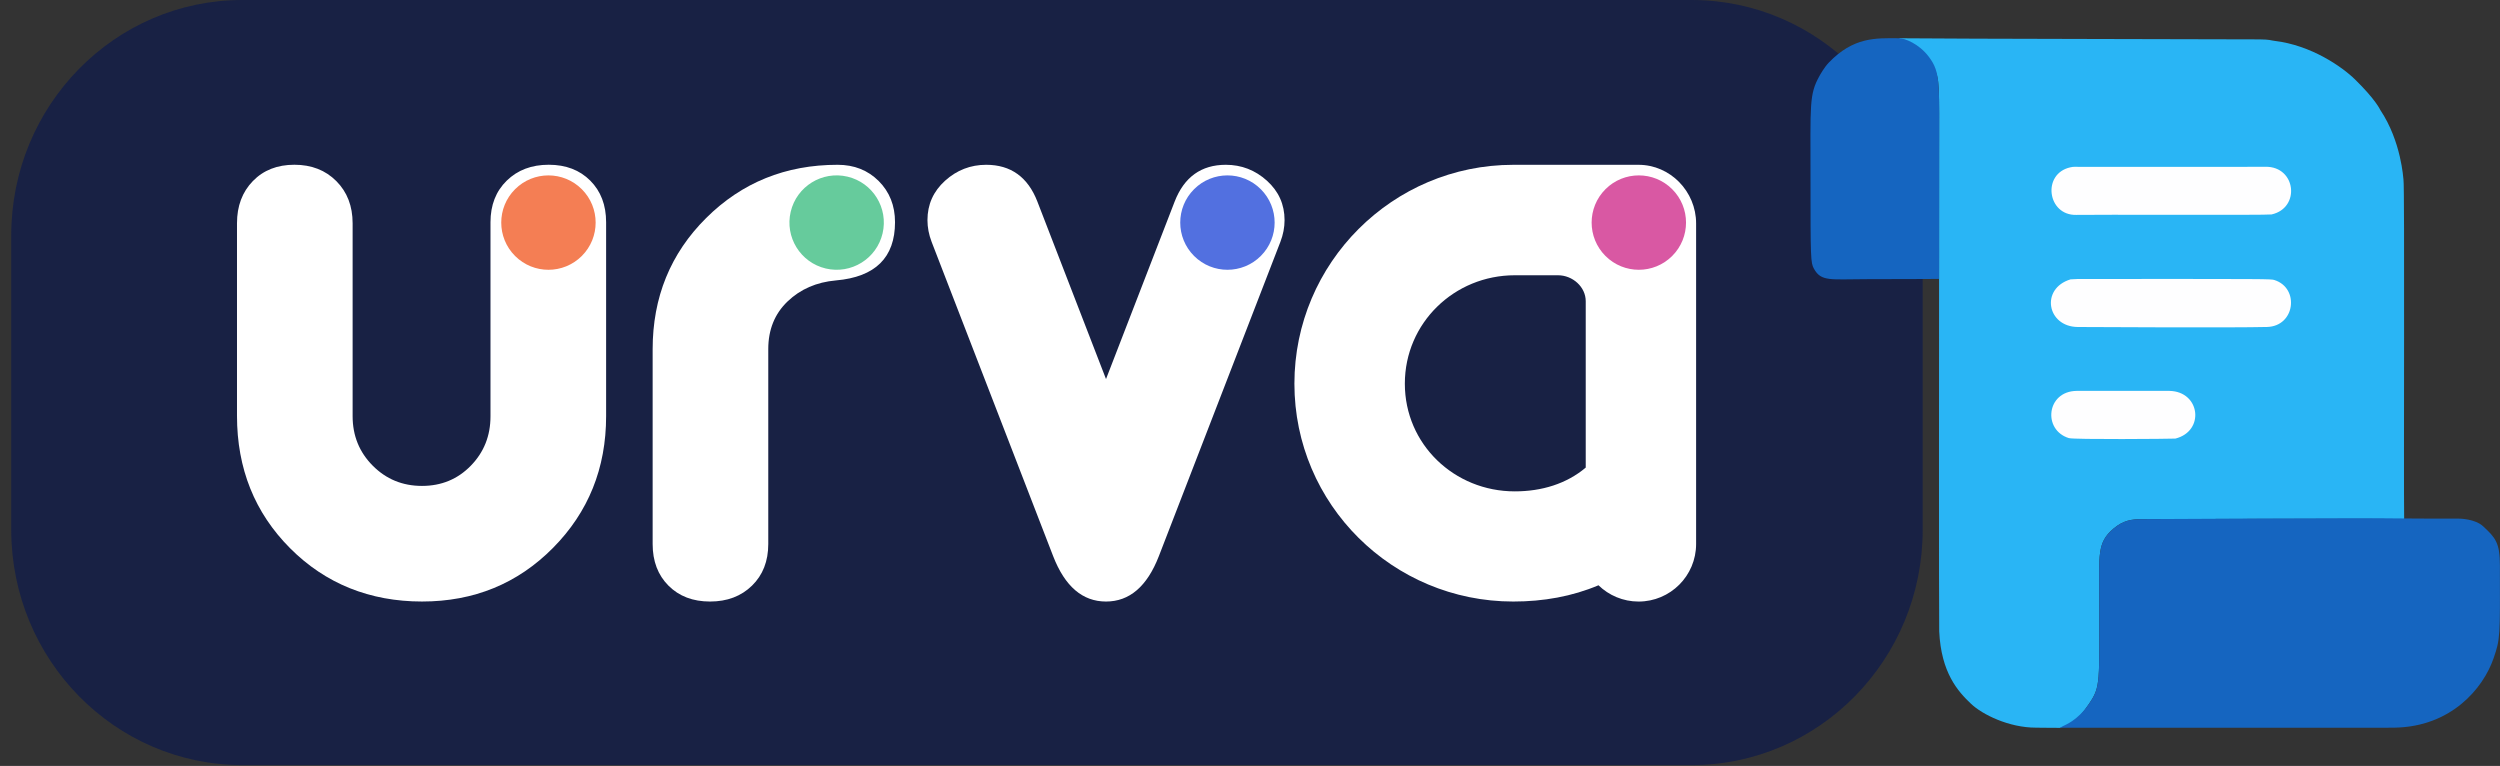 <svg xmlns="http://www.w3.org/2000/svg" width="1113" height="341" viewBox="0 0 1113 341" fill="none"><rect x="0" y="0" width="1113" height="341" fill="#333333" stroke="none"/><path d="M855.984 235.804C855.984 293.685 809.913 340.612 753.077 340.612H107.907C51.072 340.612 5 293.692 5 235.804V104.809C5 46.927 51.072 0 107.907 0H753.077C809.913 0 855.984 46.927 855.984 104.809V235.804Z" fill="#182144"></path><g clip-path="url(#clip0_1309_2)"><path d="M729.498 73.372H673.709C619.983 73.372 576.269 117.073 576.269 170.812C576.269 224.551 619.983 267.804 673.709 267.804C687.162 267.804 699.977 265.509 711.644 260.565C716.256 265.04 722.558 267.811 729.498 267.811C743.638 267.811 755.108 256.347 755.108 242.201V99.437C755.108 85.291 743.638 73.372 729.498 73.372ZM705.967 208.171C697.444 215.369 686.408 218.758 674.395 218.758C647.4 218.758 625.437 197.78 625.437 170.812C625.437 143.844 647.4 122.547 674.395 122.547H693.607C700.154 122.547 705.967 127.742 705.967 134.099V208.171Z" fill="white"></path><path d="M342.034 155.416V242.194C342.034 249.841 339.616 256.021 334.788 260.734C329.959 265.447 323.732 267.804 316.105 267.804C308.479 267.804 302.312 265.447 297.613 260.741C292.906 256.028 290.557 249.855 290.557 242.215V155.498C290.557 132.326 298.496 112.849 314.387 97.053C330.272 81.263 349.783 73.365 372.913 73.365C380.282 73.365 386.38 75.783 391.216 80.611C396.037 85.44 398.462 91.545 398.462 98.914C398.462 114.676 389.695 123.314 372.153 124.843C363.508 125.61 356.329 128.734 350.611 134.214C344.893 139.695 342.034 146.764 342.034 155.43V155.416Z" fill="white"></path><path d="M461.85 89.766L492.397 168.754L522.944 89.766C527.175 78.839 534.774 73.365 545.735 73.365C552.71 73.365 558.808 75.735 564.038 80.455C569.267 85.182 571.888 91.036 571.888 97.997C571.888 101.236 571.263 104.469 570.021 107.702L515.902 247.655C510.679 261.087 502.842 267.804 492.397 267.804C481.952 267.804 474.109 261.087 468.886 247.655L414.767 107.702C413.524 104.469 412.906 101.236 412.906 97.997C412.906 91.036 415.521 85.189 420.75 80.455C425.979 75.735 432.085 73.365 439.059 73.365C450.013 73.365 457.613 78.832 461.85 89.759V89.766Z" fill="white"></path><path d="M744.465 113.952C752.67 105.747 752.67 92.443 744.465 84.237C736.259 76.031 722.955 76.031 714.749 84.237C706.544 92.443 706.544 105.747 714.749 113.952C722.955 122.158 736.259 122.158 744.465 113.952Z" fill="#D958A3"></path><path d="M156.987 99.409V185.277C156.987 193.97 159.975 201.318 165.945 207.321C171.914 213.325 179.221 216.327 187.867 216.327C196.512 216.327 203.751 213.338 209.598 207.342C215.446 201.352 218.366 194.024 218.366 185.359V98.954C218.366 91.307 220.777 85.134 225.612 80.414C230.441 75.701 236.668 73.345 244.295 73.345C251.921 73.345 258.081 75.701 262.787 80.414C267.487 85.127 269.843 91.301 269.843 98.934V185.277C269.843 208.449 261.959 228.001 246.203 243.919C230.441 259.838 210.991 267.797 187.867 267.797C164.743 267.797 144.905 259.892 129.15 244.069C113.388 228.252 105.51 208.605 105.51 185.121V99.375C105.51 91.728 107.86 85.467 112.566 80.618C117.265 75.769 123.432 73.345 131.058 73.345C138.685 73.345 144.912 75.776 149.741 80.632C154.569 85.487 156.987 91.749 156.987 99.409Z" fill="white"></path><path d="M259.025 113.957C267.231 105.751 267.231 92.447 259.025 84.241C250.82 76.036 237.516 76.036 229.31 84.241C221.104 92.447 221.104 105.751 229.31 113.957C237.516 122.162 250.82 122.163 259.025 113.957Z" fill="#F47E54"></path><path d="M392.921 103.919C395.587 92.625 388.592 81.308 377.298 78.642C366.003 75.977 354.687 82.972 352.021 94.266C349.355 105.56 356.35 116.877 367.644 119.542C378.939 122.208 390.255 115.213 392.921 103.919Z" fill="#66CB9C"></path><path d="M561.313 113.952C569.519 105.746 569.519 92.442 561.313 84.237C553.108 76.031 539.804 76.031 531.598 84.237C523.392 92.442 523.392 105.746 531.598 113.952C539.804 122.158 553.108 122.158 561.313 113.952Z" fill="#5270E0"></path></g><g clip-path="url(#clip1_1309_2)"><path fill-rule="evenodd" clip-rule="evenodd" d="M845.565 17.032C868.814 17.308 999.511 17.459 1005.95 17.531C1010.72 17.585 1010.65 17.957 1012.66 18.197C1028.95 20.145 1042.69 29.706 1048.49 35.4C1057.74 44.473 1059.56 48.737 1059.73 48.993C1069.11 63.072 1069.92 79.48 1070.03 79.965C1070.61 82.487 1070.07 214.114 1070.33 230.993C1070.17 231.08 1070.1 231.128 1068.76 231.104C1053.34 230.832 963.016 231.086 953.82 231.112C948.977 231.125 945.325 231.631 940.879 235.364C933.524 241.541 934.585 247.411 934.585 265.716C934.585 304.494 935.274 305.58 930.024 313.34C924.813 321.042 921.773 322.595 921.534 322.821C921.225 323.114 917.383 323.749 917.074 324.042C911.462 324.039 907.154 323.952 906.366 323.952C894.337 323.952 882.52 318.075 877.56 313.387C871.672 307.822 864.202 299.559 863.336 281.095C863.16 277.336 863.274 124.542 863.277 124.165C863.307 120.239 863.298 120.141 863.298 70.594C863.298 36.752 863.714 35.282 860.777 29.915C856.03 28.365 854.981 29.594 851.544 27.535C850.356 26.824 845.905 17.298 845.565 17.032V17.032Z" fill="#29B5F5"></path><path fill-rule="evenodd" clip-rule="evenodd" d="M1078.11 230.866C1084.1 230.866 1094 230.865 1094.15 230.867C1095.1 230.878 1101.89 230.957 1105.5 234.315C1110.95 239.374 1112.94 241.596 1112.96 251.683C1113.03 283.525 1113.16 284.335 1110.13 293.094C1105.44 306.689 1091.07 323.544 1066.08 323.953C1049.48 324.224 919.376 324.064 917.074 324.041C917.383 323.749 917.8 323.693 918.37 323.304C918.939 322.914 924.813 321.042 930.024 313.34C935.274 305.58 934.585 304.494 934.585 265.716C934.585 247.411 933.523 241.541 940.879 235.364C945.325 231.63 948.977 231.125 953.82 231.112C963.015 231.086 1053.34 230.531 1068.76 230.804C1070.09 230.827 1072.66 230.866 1078.11 230.866Z" fill="#1565C0"></path><path fill-rule="evenodd" clip-rule="evenodd" d="M845.566 17.032C847.896 17.032 854.332 19.409 858.754 25.33C864.068 32.445 863.299 36.752 863.299 70.594C863.299 120.142 863.308 120.24 863.277 124.165C863.121 124.137 858.705 124.285 830.867 124.285C815.051 124.285 810.772 125.522 807.548 119.595C806.111 116.953 806.04 115.228 806.04 79.95C806.04 46.295 805.378 42.159 810.044 33.783C810.326 33.277 812.183 29.943 814.194 27.858C825.153 16.495 834.905 16.923 845.566 17.032H845.566Z" fill="#1565C0"></path><path fill-rule="evenodd" clip-rule="evenodd" d="M921.803 124.37C924.784 124.213 924.749 124.197 927.76 124.197C1010.94 124.193 1010.97 124.154 1012.63 124.69C1023.8 128.275 1021.83 145.237 1009.29 145.566C994.326 145.958 931.823 145.617 925.087 145.58C911.305 145.505 908.253 128.497 921.803 124.37Z" fill="#FEFEFF"></path><path fill-rule="evenodd" clip-rule="evenodd" d="M927.091 74.292C1003.28 74.292 1003.27 74.313 1008.61 74.247C1022.24 74.079 1024.25 92.57 1011.32 95.467C1009.57 95.858 931.548 95.478 924.42 95.674C911.455 96.032 908.959 77.316 921.721 74.495C923.418 74.12 923.424 74.323 927.091 74.293V74.292Z" fill="#FEFEFF"></path><path fill-rule="evenodd" clip-rule="evenodd" d="M968.473 195.258C966.135 195.39 923.36 195.757 921.034 195.037C909.342 191.419 911.053 174.26 924.417 174.028C924.727 174.023 965.68 174.024 965.85 174.027C979.556 174.28 981.717 191.93 968.473 195.258V195.258Z" fill="#FEFEFF"></path></g><defs><clipPath id="clip0_1309_2"><rect width="649.598" height="194.466" fill="white" transform="translate(105.51 73.345)"></rect></clipPath><clipPath id="clip1_1309_2"><rect width="307" height="307" fill="white" transform="translate(806 17)"></rect></clipPath></defs></svg>
